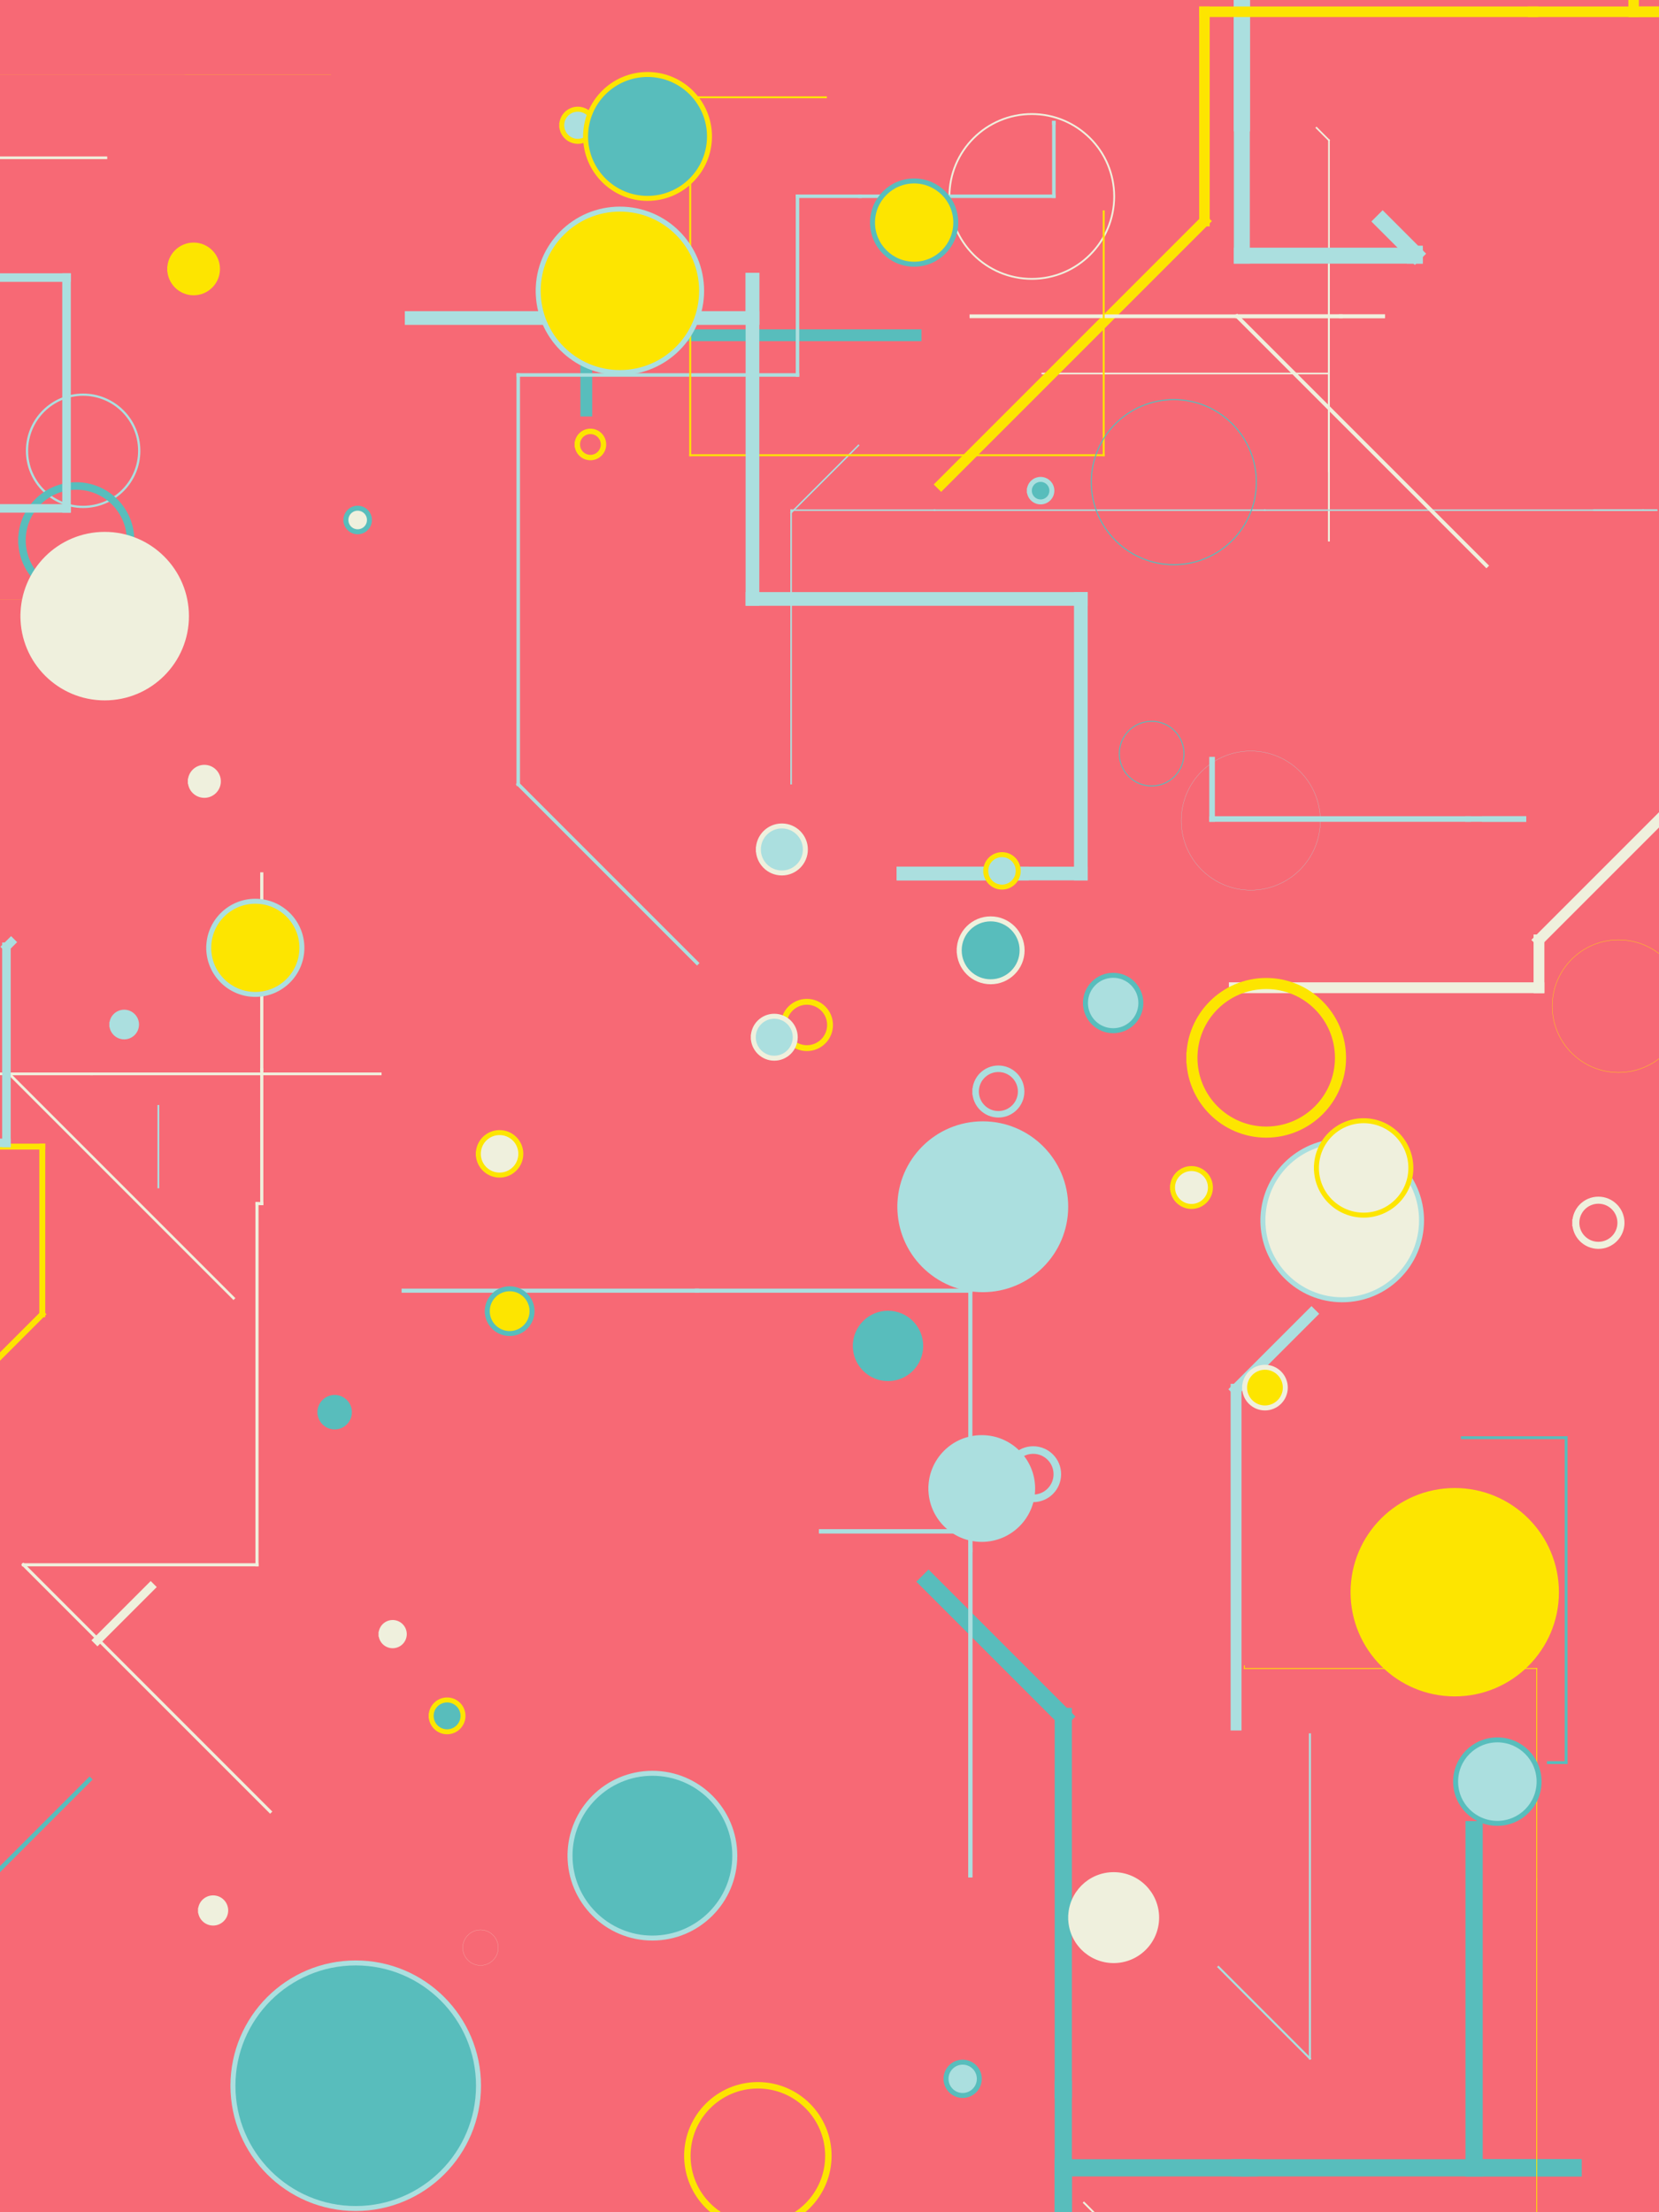 <svg version="1.1" xmlns="http://www.w3.org/2000/svg" xmlns:xlink="http://www.w3.org/1999/xlink" width="750" height="1000" viewBox="0 0 750 1000"><defs/><g><rect fill="rgb(247,105,117)" stroke="none" x="0" y="0" width="750" height="1000" transform="matrix(1 0 0 1 0 0)" fill-opacity="1"/><path fill="none" stroke="rgb(88,189,188)" paint-order="fill stroke markers" d=" M 779.952 414.836 L 782.473 414.836" stroke-opacity="1" stroke-linecap="square" stroke-miterlimit="10" stroke-width="4.781" stroke-dasharray=""/><path fill="none" stroke="rgb(88,189,188)" paint-order="fill stroke markers" d=" M 782.473 414.836 L 782.473 551.336" stroke-opacity="1" stroke-linecap="square" stroke-miterlimit="10" stroke-width="4.781" stroke-dasharray=""/><path fill="none" stroke="rgb(88,189,188)" paint-order="fill stroke markers" d=" M 782.473 551.336 L 877.664 551.336" stroke-opacity="1" stroke-linecap="square" stroke-miterlimit="10" stroke-width="4.781" stroke-dasharray=""/><path fill="none" stroke="rgb(239,240,221)" paint-order="fill stroke markers" d=" M 209.203 880.412 C 209.203 875.981 212.795 872.389 217.226 872.389 C 221.657 872.389 225.249 875.981 225.249 880.412 C 225.249 884.843 221.657 888.435 217.226 888.435 C 212.795 888.435 209.203 884.843 209.203 880.412" stroke-opacity="1" stroke-linecap="square" stroke-miterlimit="10" stroke-width="0.066" stroke-dasharray=""/><path fill="none" stroke="rgb(239,240,221)" paint-order="fill stroke markers" d=" M 595.176 57.786 L 600.792 63.402" stroke-opacity="1" stroke-linecap="square" stroke-miterlimit="10" stroke-width="0.745" stroke-dasharray=""/><path fill="none" stroke="rgb(239,240,221)" paint-order="fill stroke markers" d=" M 600.792 63.402 L 600.792 213.042" stroke-opacity="1" stroke-linecap="square" stroke-miterlimit="10" stroke-width="0.745" stroke-dasharray=""/><path fill="none" stroke="rgb(239,240,221)" paint-order="fill stroke markers" d=" M 600.792 213.042 L 600.792 119.694" stroke-opacity="1" stroke-linecap="square" stroke-miterlimit="10" stroke-width="0.745" stroke-dasharray=""/><path fill="none" stroke="rgb(239,240,221)" paint-order="fill stroke markers" d=" M 600.792 119.694 L 600.792 244.352" stroke-opacity="1" stroke-linecap="square" stroke-miterlimit="10" stroke-width="0.745" stroke-dasharray=""/><path fill="none" stroke="rgb(239,240,221)" paint-order="fill stroke markers" d=" M 600.792 244.352 L 600.792 168.849" stroke-opacity="1" stroke-linecap="square" stroke-miterlimit="10" stroke-width="0.745" stroke-dasharray=""/><path fill="none" stroke="rgb(239,240,221)" paint-order="fill stroke markers" d=" M 600.792 168.849 L 471.22 168.849" stroke-opacity="1" stroke-linecap="square" stroke-miterlimit="10" stroke-width="0.745" stroke-dasharray=""/><path fill="none" stroke="rgb(171,223,223)" paint-order="fill stroke markers" d=" M 534.012 370.938 C 534.012 353.575 548.088 339.499 565.451 339.499 C 582.814 339.499 596.89 353.575 596.89 370.938 C 596.89 388.301 582.814 402.377 565.451 402.377 C 548.088 402.377 534.012 388.301 534.012 370.938" stroke-opacity="1" stroke-linecap="square" stroke-miterlimit="10" stroke-width="0.098" stroke-dasharray=""/><path fill="none" stroke="rgb(171,223,223)" paint-order="fill stroke markers" d=" M 71.599 536.735 L 71.599 499.904" stroke-opacity="1" stroke-linecap="square" stroke-miterlimit="10" stroke-width="0.818" stroke-dasharray=""/><path fill="none" stroke="rgb(171,223,223)" paint-order="fill stroke markers" d=" M 12.216 203.771 C 12.216 189.762 23.572 178.407 37.58 178.407 C 51.588 178.407 62.944 189.762 62.944 203.771 C 62.944 217.779 51.588 229.135 37.58 229.135 C 23.572 229.135 12.216 217.779 12.216 203.771" stroke-opacity="1" stroke-linecap="square" stroke-miterlimit="10" stroke-width="1.016" stroke-dasharray=""/><path fill="none" stroke="rgb(239,240,221)" paint-order="fill stroke markers" d=" M 490.055 995.71 L 523.387 1029.042" stroke-opacity="1" stroke-linecap="square" stroke-miterlimit="10" stroke-width="0.844" stroke-dasharray=""/><path fill="none" stroke="rgb(239,240,221)" paint-order="fill stroke markers" d=" M 523.387 1029.042 L 701.733 1029.042" stroke-opacity="1" stroke-linecap="square" stroke-miterlimit="10" stroke-width="0.844" stroke-dasharray=""/><path fill="none" stroke="rgb(171,223,223)" paint-order="fill stroke markers" d=" M 388.112 201.312 L 357.628 231.796" stroke-opacity="1" stroke-linecap="square" stroke-miterlimit="10" stroke-width="0.652" stroke-dasharray=""/><path fill="none" stroke="rgb(171,223,223)" paint-order="fill stroke markers" d=" M 357.628 231.796 L 357.628 354.23" stroke-opacity="1" stroke-linecap="square" stroke-miterlimit="10" stroke-width="0.652" stroke-dasharray=""/><path fill="none" stroke="rgb(171,223,223)" paint-order="fill stroke markers" d=" M 357.628 354.23 L 357.628 230.613" stroke-opacity="1" stroke-linecap="square" stroke-miterlimit="10" stroke-width="0.652" stroke-dasharray=""/><path fill="none" stroke="rgb(171,223,223)" paint-order="fill stroke markers" d=" M 357.628 230.613 L 422.48 230.613" stroke-opacity="1" stroke-linecap="square" stroke-miterlimit="10" stroke-width="0.652" stroke-dasharray=""/><path fill="none" stroke="rgb(171,223,223)" paint-order="fill stroke markers" d=" M 422.48 230.613 L 571.775 230.613" stroke-opacity="1" stroke-linecap="square" stroke-miterlimit="10" stroke-width="0.652" stroke-dasharray=""/><path fill="none" stroke="rgb(171,223,223)" paint-order="fill stroke markers" d=" M 571.775 230.613 L 742.807 230.613" stroke-opacity="1" stroke-linecap="square" stroke-miterlimit="10" stroke-width="0.652" stroke-dasharray=""/><path fill="none" stroke="rgb(171,223,223)" paint-order="fill stroke markers" d=" M 742.807 230.613 L 748.935 230.613" stroke-opacity="1" stroke-linecap="square" stroke-miterlimit="10" stroke-width="0.652" stroke-dasharray=""/><path fill="none" stroke="rgb(171,223,223)" paint-order="fill stroke markers" d=" M 748.935 230.613 L 720.56 230.613" stroke-opacity="1" stroke-linecap="square" stroke-miterlimit="10" stroke-width="0.652" stroke-dasharray=""/><path fill="none" stroke="rgb(239,240,221)" paint-order="fill stroke markers" d=" M 752.86 367.749 L 695.735 424.875" stroke-opacity="1" stroke-linecap="square" stroke-miterlimit="10" stroke-width="4.892" stroke-dasharray=""/><path fill="none" stroke="rgb(239,240,221)" paint-order="fill stroke markers" d=" M 695.735 424.875 L 695.735 446.491" stroke-opacity="1" stroke-linecap="square" stroke-miterlimit="10" stroke-width="4.892" stroke-dasharray=""/><path fill="none" stroke="rgb(239,240,221)" paint-order="fill stroke markers" d=" M 695.735 446.491 L 558.003 446.491" stroke-opacity="1" stroke-linecap="square" stroke-miterlimit="10" stroke-width="4.892" stroke-dasharray=""/><path fill="none" stroke="rgb(171,223,223)" paint-order="fill stroke markers" d=" M 441.055 493.408 C 441.055 487.725 445.662 483.118 451.345 483.118 C 457.028 483.118 461.635 487.725 461.635 493.408 C 461.635 499.091 457.028 503.698 451.345 503.698 C 445.662 503.698 441.055 499.091 441.055 493.408" stroke-opacity="1" stroke-linecap="square" stroke-miterlimit="10" stroke-width="2.941" stroke-dasharray=""/><path fill="none" stroke="rgb(171,223,223)" paint-order="fill stroke markers" d=" M 625.072 100.126 L 639.622 114.676" stroke-opacity="1" stroke-linecap="square" stroke-miterlimit="10" stroke-width="7.216" stroke-dasharray=""/><path fill="none" stroke="rgb(171,223,223)" paint-order="fill stroke markers" d=" M 639.622 114.676 L 639.622 115.567" stroke-opacity="1" stroke-linecap="square" stroke-miterlimit="10" stroke-width="7.216" stroke-dasharray=""/><path fill="none" stroke="rgb(171,223,223)" paint-order="fill stroke markers" d=" M 639.622 115.567 L 561.42 115.567" stroke-opacity="1" stroke-linecap="square" stroke-miterlimit="10" stroke-width="7.216" stroke-dasharray=""/><path fill="none" stroke="rgb(171,223,223)" paint-order="fill stroke markers" d=" M 561.42 115.567 L 561.42 -69.598" stroke-opacity="1" stroke-linecap="square" stroke-miterlimit="10" stroke-width="7.216" stroke-dasharray=""/><path fill="none" stroke="rgb(171,223,223)" paint-order="fill stroke markers" d=" M 561.42 -69.598 L 561.42 55.713" stroke-opacity="1" stroke-linecap="square" stroke-miterlimit="10" stroke-width="7.216" stroke-dasharray=""/><path fill="none" stroke="rgb(171,223,223)" paint-order="fill stroke markers" d=" M 561.42 55.713 L 561.42 -85.316" stroke-opacity="1" stroke-linecap="square" stroke-miterlimit="10" stroke-width="7.216" stroke-dasharray=""/><path fill="none" stroke="rgb(88,189,188)" paint-order="fill stroke markers" d=" M 40.517 804.398 L -66.494 911.409" stroke-opacity="1" stroke-linecap="square" stroke-miterlimit="10" stroke-width="1.948" stroke-dasharray=""/><path fill="none" stroke="rgb(88,189,188)" paint-order="fill stroke markers" d=" M -66.494 911.409 L -66.494 884.929" stroke-opacity="1" stroke-linecap="square" stroke-miterlimit="10" stroke-width="1.948" stroke-dasharray=""/><path fill="none" stroke="rgb(88,189,188)" paint-order="fill stroke markers" d=" M -66.494 884.929 L -66.494 944.232" stroke-opacity="1" stroke-linecap="square" stroke-miterlimit="10" stroke-width="1.948" stroke-dasharray=""/><path fill="none" stroke="rgb(88,189,188)" paint-order="fill stroke markers" d=" M -66.494 944.232 L -66.494 1035.217" stroke-opacity="1" stroke-linecap="square" stroke-miterlimit="10" stroke-width="1.948" stroke-dasharray=""/><path fill="none" stroke="rgb(88,189,188)" paint-order="fill stroke markers" d=" M -66.494 1035.217 L -126.02 1035.217" stroke-opacity="1" stroke-linecap="square" stroke-miterlimit="10" stroke-width="1.948" stroke-dasharray=""/><path fill="none" stroke="rgb(171,223,223)" paint-order="fill stroke markers" d=" M 671.289 370.22 L 688.713 370.22" stroke-opacity="1" stroke-linecap="square" stroke-miterlimit="10" stroke-width="2.53" stroke-dasharray=""/><path fill="none" stroke="rgb(171,223,223)" paint-order="fill stroke markers" d=" M 688.713 370.22 L 663.722 370.22" stroke-opacity="1" stroke-linecap="square" stroke-miterlimit="10" stroke-width="2.53" stroke-dasharray=""/><path fill="none" stroke="rgb(171,223,223)" paint-order="fill stroke markers" d=" M 663.722 370.22 L 547.957 370.22" stroke-opacity="1" stroke-linecap="square" stroke-miterlimit="10" stroke-width="2.53" stroke-dasharray=""/><path fill="none" stroke="rgb(171,223,223)" paint-order="fill stroke markers" d=" M 547.957 370.22 L 547.957 343.391" stroke-opacity="1" stroke-linecap="square" stroke-miterlimit="10" stroke-width="2.53" stroke-dasharray=""/><path fill="none" stroke="rgb(88,189,188)" paint-order="fill stroke markers" d=" M 506.013 340.668 C 506.013 332.595 512.556 326.051 520.629 326.051 C 528.701 326.051 535.245 332.595 535.245 340.668 C 535.245 348.74 528.701 355.284 520.629 355.284 C 512.556 355.284 506.013 348.74 506.013 340.668" stroke-opacity="1" stroke-linecap="square" stroke-miterlimit="10" stroke-width="0.422" stroke-dasharray=""/><path fill="none" stroke="rgb(171,223,223)" paint-order="fill stroke markers" d=" M 550.853 889.162 L 592.19 930.5" stroke-opacity="1" stroke-linecap="square" stroke-miterlimit="10" stroke-width="0.925" stroke-dasharray=""/><path fill="none" stroke="rgb(171,223,223)" paint-order="fill stroke markers" d=" M 592.19 930.5 L 592.19 783.989" stroke-opacity="1" stroke-linecap="square" stroke-miterlimit="10" stroke-width="0.925" stroke-dasharray=""/><path fill="none" stroke="rgb(88,189,188)" paint-order="fill stroke markers" d=" M 419.772 714.984 L 480.699 775.911" stroke-opacity="1" stroke-linecap="square" stroke-miterlimit="10" stroke-width="7.781" stroke-dasharray=""/><path fill="none" stroke="rgb(88,189,188)" paint-order="fill stroke markers" d=" M 480.699 775.911 L 480.699 944.459" stroke-opacity="1" stroke-linecap="square" stroke-miterlimit="10" stroke-width="7.781" stroke-dasharray=""/><path fill="none" stroke="rgb(88,189,188)" paint-order="fill stroke markers" d=" M 480.699 944.459 L 480.699 1081.466" stroke-opacity="1" stroke-linecap="square" stroke-miterlimit="10" stroke-width="7.781" stroke-dasharray=""/><path fill="none" stroke="rgb(88,189,188)" paint-order="fill stroke markers" d=" M 480.699 1081.466 L 480.699 979.929" stroke-opacity="1" stroke-linecap="square" stroke-miterlimit="10" stroke-width="7.781" stroke-dasharray=""/><path fill="none" stroke="rgb(88,189,188)" paint-order="fill stroke markers" d=" M 480.699 979.929 L 560.655 979.929" stroke-opacity="1" stroke-linecap="square" stroke-miterlimit="10" stroke-width="7.781" stroke-dasharray=""/><path fill="none" stroke="rgb(88,189,188)" paint-order="fill stroke markers" d=" M 560.655 979.929 L 564.79 979.929" stroke-opacity="1" stroke-linecap="square" stroke-miterlimit="10" stroke-width="7.781" stroke-dasharray=""/><path fill="none" stroke="rgb(88,189,188)" paint-order="fill stroke markers" d=" M 564.79 979.929 L 711.117 979.929" stroke-opacity="1" stroke-linecap="square" stroke-miterlimit="10" stroke-width="7.781" stroke-dasharray=""/><path fill="none" stroke="rgb(88,189,188)" paint-order="fill stroke markers" d=" M 711.117 979.929 L 666.416 979.929" stroke-opacity="1" stroke-linecap="square" stroke-miterlimit="10" stroke-width="7.781" stroke-dasharray=""/><path fill="none" stroke="rgb(88,189,188)" paint-order="fill stroke markers" d=" M 666.416 979.929 L 666.416 827.082" stroke-opacity="1" stroke-linecap="square" stroke-miterlimit="10" stroke-width="7.781" stroke-dasharray=""/><path fill="none" stroke="rgb(171,223,223)" paint-order="fill stroke markers" d=" M 592.897 593.887 L 558.795 627.989" stroke-opacity="1" stroke-linecap="square" stroke-miterlimit="10" stroke-width="4.919" stroke-dasharray=""/><path fill="none" stroke="rgb(171,223,223)" paint-order="fill stroke markers" d=" M 558.795 627.989 L 558.795 779.78" stroke-opacity="1" stroke-linecap="square" stroke-miterlimit="10" stroke-width="4.919" stroke-dasharray=""/><path fill="none" stroke="rgb(253,229,0)" paint-order="fill stroke markers" d=" M 425.474 218.99 L 544.505 99.959" stroke-opacity="1" stroke-linecap="square" stroke-miterlimit="10" stroke-width="4.747" stroke-dasharray=""/><path fill="none" stroke="rgb(253,229,0)" paint-order="fill stroke markers" d=" M 544.505 99.959 L 544.505 5.315" stroke-opacity="1" stroke-linecap="square" stroke-miterlimit="10" stroke-width="4.747" stroke-dasharray=""/><path fill="none" stroke="rgb(253,229,0)" paint-order="fill stroke markers" d=" M 544.505 5.315 L 693.036 5.315" stroke-opacity="1" stroke-linecap="square" stroke-miterlimit="10" stroke-width="4.747" stroke-dasharray=""/><path fill="none" stroke="rgb(253,229,0)" paint-order="fill stroke markers" d=" M 693.036 5.315 L 782.207 5.315" stroke-opacity="1" stroke-linecap="square" stroke-miterlimit="10" stroke-width="4.747" stroke-dasharray=""/><path fill="none" stroke="rgb(253,229,0)" paint-order="fill stroke markers" d=" M 782.207 5.315 L 738.53 5.315" stroke-opacity="1" stroke-linecap="square" stroke-miterlimit="10" stroke-width="4.747" stroke-dasharray=""/><path fill="none" stroke="rgb(253,229,0)" paint-order="fill stroke markers" d=" M 738.53 5.315 L 738.53 -40.015" stroke-opacity="1" stroke-linecap="square" stroke-miterlimit="10" stroke-width="4.747" stroke-dasharray=""/><path fill="none" stroke="rgb(253,229,0)" paint-order="fill stroke markers" d=" M 738.53 -40.015 L 738.53 -176.54" stroke-opacity="1" stroke-linecap="square" stroke-miterlimit="10" stroke-width="4.747" stroke-dasharray=""/><path fill="none" stroke="rgb(253,229,0)" paint-order="fill stroke markers" d=" M 738.53 -176.54 L 691.249 -176.54" stroke-opacity="1" stroke-linecap="square" stroke-miterlimit="10" stroke-width="4.747" stroke-dasharray=""/><path fill="none" stroke="rgb(253,229,0)" paint-order="fill stroke markers" d=" M 691.249 -176.54 L 619.337 -176.54" stroke-opacity="1" stroke-linecap="square" stroke-miterlimit="10" stroke-width="4.747" stroke-dasharray=""/><path fill="none" stroke="rgb(88,189,188)" paint-order="fill stroke markers" d=" M 413.909 151.55 L 265.057 151.55" stroke-opacity="1" stroke-linecap="square" stroke-miterlimit="10" stroke-width="5.329" stroke-dasharray=""/><path fill="none" stroke="rgb(88,189,188)" paint-order="fill stroke markers" d=" M 265.057 151.55 L 265.057 185.588" stroke-opacity="1" stroke-linecap="square" stroke-miterlimit="10" stroke-width="5.329" stroke-dasharray=""/><path fill="none" stroke="rgb(171,223,223)" paint-order="fill stroke markers" d=" M 456.154 666.388 C 456.154 660.356 461.044 655.466 467.077 655.466 C 473.109 655.466 477.999 660.356 477.999 666.388 C 477.999 672.421 473.109 677.311 467.077 677.311 C 461.044 677.311 456.154 672.421 456.154 666.388" stroke-opacity="1" stroke-linecap="square" stroke-miterlimit="10" stroke-width="3.422" stroke-dasharray=""/><path fill="none" stroke="rgb(239,240,221)" paint-order="fill stroke markers" d=" M 429.204 88.809 C 429.204 68.236 445.882 51.558 466.456 51.558 C 487.029 51.558 503.707 68.236 503.707 88.809 C 503.707 109.383 487.029 126.061 466.456 126.061 C 445.882 126.061 429.204 109.383 429.204 88.809" stroke-opacity="1" stroke-linecap="square" stroke-miterlimit="10" stroke-width="0.817" stroke-dasharray=""/><path fill="none" stroke="rgb(88,189,188)" paint-order="fill stroke markers" d=" M 773.588 804.727 L 753.909 785.048" stroke-opacity="1" stroke-linecap="square" stroke-miterlimit="10" stroke-width="2.819" stroke-dasharray=""/><path fill="none" stroke="rgb(88,189,188)" paint-order="fill stroke markers" d=" M 753.909 785.048 L 753.909 886.315" stroke-opacity="1" stroke-linecap="square" stroke-miterlimit="10" stroke-width="2.819" stroke-dasharray=""/><path fill="none" stroke="rgb(88,189,188)" paint-order="fill stroke markers" d=" M 753.909 886.315 L 753.909 904.73" stroke-opacity="1" stroke-linecap="square" stroke-miterlimit="10" stroke-width="2.819" stroke-dasharray=""/><path fill="none" stroke="rgb(253,229,0)" paint-order="fill stroke markers" d=" M 538.84 478.165 C 538.84 459.617 553.876 444.58 572.425 444.58 C 590.973 444.58 606.01 459.617 606.01 478.165 C 606.01 496.714 590.973 511.75 572.425 511.75 C 553.876 511.75 538.84 496.714 538.84 478.165" stroke-opacity="1" stroke-linecap="square" stroke-miterlimit="10" stroke-width="5.015" stroke-dasharray=""/><path fill="none" stroke="rgb(253,229,0)" paint-order="fill stroke markers" d=" M -55.524 668.73 L 19.119 594.087" stroke-opacity="1" stroke-linecap="square" stroke-miterlimit="10" stroke-width="2.674" stroke-dasharray=""/><path fill="none" stroke="rgb(253,229,0)" paint-order="fill stroke markers" d=" M 19.119 594.087 L 19.119 518.31" stroke-opacity="1" stroke-linecap="square" stroke-miterlimit="10" stroke-width="2.674" stroke-dasharray=""/><path fill="none" stroke="rgb(253,229,0)" paint-order="fill stroke markers" d=" M 19.119 518.31 L -166.822 518.31" stroke-opacity="1" stroke-linecap="square" stroke-miterlimit="10" stroke-width="2.674" stroke-dasharray=""/><path fill="none" stroke="rgb(253,229,0)" paint-order="fill stroke markers" d=" M -166.822 518.31 L -132.394 518.31" stroke-opacity="1" stroke-linecap="square" stroke-miterlimit="10" stroke-width="2.674" stroke-dasharray=""/><path fill="none" stroke="rgb(253,229,0)" paint-order="fill stroke markers" d=" M 260.995 200.915 C 260.995 197.648 263.644 195 266.911 195 C 270.178 195 272.827 197.648 272.827 200.915 C 272.827 204.183 270.178 206.831 266.911 206.831 C 263.644 206.831 260.995 204.183 260.995 200.915" stroke-opacity="1" stroke-linecap="square" stroke-miterlimit="10" stroke-width="2.457" stroke-dasharray=""/><path fill="none" stroke="rgb(171,223,223)" paint-order="fill stroke markers" d=" M 819.525 662.911 L 768.962 612.348" stroke-opacity="1" stroke-linecap="square" stroke-miterlimit="10" stroke-width="2.579" stroke-dasharray=""/><path fill="none" stroke="rgb(171,223,223)" paint-order="fill stroke markers" d=" M 768.962 612.348 L 768.962 522.978" stroke-opacity="1" stroke-linecap="square" stroke-miterlimit="10" stroke-width="2.579" stroke-dasharray=""/><path fill="none" stroke="rgb(171,223,223)" paint-order="fill stroke markers" d=" M 768.962 522.978 L 768.962 475.069" stroke-opacity="1" stroke-linecap="square" stroke-miterlimit="10" stroke-width="2.579" stroke-dasharray=""/><path fill="none" stroke="rgb(171,223,223)" paint-order="fill stroke markers" d=" M 768.962 475.069 L 768.962 546.194" stroke-opacity="1" stroke-linecap="square" stroke-miterlimit="10" stroke-width="2.579" stroke-dasharray=""/><path fill="none" stroke="rgb(171,223,223)" paint-order="fill stroke markers" d=" M 768.962 546.194 L 768.962 528.478" stroke-opacity="1" stroke-linecap="square" stroke-miterlimit="10" stroke-width="2.579" stroke-dasharray=""/><path fill="none" stroke="rgb(171,223,223)" paint-order="fill stroke markers" d=" M 315.114 435.339 L 234.285 354.51" stroke-opacity="1" stroke-linecap="square" stroke-miterlimit="10" stroke-width="1.581" stroke-dasharray=""/><path fill="none" stroke="rgb(171,223,223)" paint-order="fill stroke markers" d=" M 234.285 354.51 L 234.285 169.503" stroke-opacity="1" stroke-linecap="square" stroke-miterlimit="10" stroke-width="1.581" stroke-dasharray=""/><path fill="none" stroke="rgb(171,223,223)" paint-order="fill stroke markers" d=" M 234.285 169.503 L 360.533 169.503" stroke-opacity="1" stroke-linecap="square" stroke-miterlimit="10" stroke-width="1.581" stroke-dasharray=""/><path fill="none" stroke="rgb(171,223,223)" paint-order="fill stroke markers" d=" M 360.533 169.503 L 360.533 88.715" stroke-opacity="1" stroke-linecap="square" stroke-miterlimit="10" stroke-width="1.581" stroke-dasharray=""/><path fill="none" stroke="rgb(171,223,223)" paint-order="fill stroke markers" d=" M 360.533 88.715 L 388.793 88.715" stroke-opacity="1" stroke-linecap="square" stroke-miterlimit="10" stroke-width="1.581" stroke-dasharray=""/><path fill="none" stroke="rgb(171,223,223)" paint-order="fill stroke markers" d=" M 388.793 88.715 L 476.43 88.715" stroke-opacity="1" stroke-linecap="square" stroke-miterlimit="10" stroke-width="1.581" stroke-dasharray=""/><path fill="none" stroke="rgb(171,223,223)" paint-order="fill stroke markers" d=" M 476.43 88.715 L 476.43 55.378" stroke-opacity="1" stroke-linecap="square" stroke-miterlimit="10" stroke-width="1.581" stroke-dasharray=""/><path fill="none" stroke="rgb(171,223,223)" paint-order="fill stroke markers" d=" M 476.43 55.378 L 476.43 55.613" stroke-opacity="1" stroke-linecap="square" stroke-miterlimit="10" stroke-width="1.581" stroke-dasharray=""/><path fill="none" stroke="rgb(88,189,188)" paint-order="fill stroke markers" d=" M 700.005 796.751 L 708.002 796.751" stroke-opacity="1" stroke-linecap="square" stroke-miterlimit="10" stroke-width="1.304" stroke-dasharray=""/><path fill="none" stroke="rgb(88,189,188)" paint-order="fill stroke markers" d=" M 708.002 796.751 L 708.002 649.887" stroke-opacity="1" stroke-linecap="square" stroke-miterlimit="10" stroke-width="1.304" stroke-dasharray=""/><path fill="none" stroke="rgb(88,189,188)" paint-order="fill stroke markers" d=" M 708.002 649.887 L 661.081 649.887" stroke-opacity="1" stroke-linecap="square" stroke-miterlimit="10" stroke-width="1.304" stroke-dasharray=""/><path fill="none" stroke="rgb(253,229,0)" paint-order="fill stroke markers" d=" M 701.745 454.816 C 701.745 438.264 715.162 424.846 731.714 424.846 C 748.266 424.846 761.684 438.264 761.684 454.816 C 761.684 471.368 748.266 484.786 731.714 484.786 C 715.162 484.786 701.745 471.368 701.745 454.816" stroke-opacity="1" stroke-linecap="square" stroke-miterlimit="10" stroke-width="0.143" stroke-dasharray=""/><path fill="none" stroke="rgb(253,229,0)" paint-order="fill stroke markers" d=" M 310.741 974.492 C 310.741 956.89 325.011 942.62 342.614 942.62 C 360.216 942.62 374.486 956.89 374.486 974.492 C 374.486 992.095 360.216 1006.365 342.614 1006.365 C 325.011 1006.365 310.741 992.095 310.741 974.492" stroke-opacity="1" stroke-linecap="square" stroke-miterlimit="10" stroke-width="2.903" stroke-dasharray=""/><path fill="none" stroke="rgb(239,240,221)" paint-order="fill stroke markers" d=" M 671.99 255.699 L 559.255 142.965" stroke-opacity="1" stroke-linecap="square" stroke-miterlimit="10" stroke-width="1.694" stroke-dasharray=""/><path fill="none" stroke="rgb(239,240,221)" paint-order="fill stroke markers" d=" M 559.255 142.965 L 625.287 142.965" stroke-opacity="1" stroke-linecap="square" stroke-miterlimit="10" stroke-width="1.694" stroke-dasharray=""/><path fill="none" stroke="rgb(239,240,221)" paint-order="fill stroke markers" d=" M 625.287 142.965 L 606.174 142.965" stroke-opacity="1" stroke-linecap="square" stroke-miterlimit="10" stroke-width="1.694" stroke-dasharray=""/><path fill="none" stroke="rgb(239,240,221)" paint-order="fill stroke markers" d=" M 606.174 142.965 L 439.176 142.965" stroke-opacity="1" stroke-linecap="square" stroke-miterlimit="10" stroke-width="1.694" stroke-dasharray=""/><path fill="none" stroke="rgb(253,229,0)" paint-order="fill stroke markers" d=" M 354.305 463.321 C 354.305 457.537 358.994 452.848 364.778 452.848 C 370.562 452.848 375.251 457.537 375.251 463.321 C 375.251 469.105 370.562 473.794 364.778 473.794 C 358.994 473.794 354.305 469.105 354.305 463.321" stroke-opacity="1" stroke-linecap="square" stroke-miterlimit="10" stroke-width="2.651" stroke-dasharray=""/><path fill="none" stroke="rgb(253,229,0)" paint-order="fill stroke markers" d=" M 34.482 271.173 L -43.632 271.173" stroke-opacity="1" stroke-linecap="square" stroke-miterlimit="10" stroke-width="0.042" stroke-dasharray=""/><path fill="none" stroke="rgb(253,229,0)" paint-order="fill stroke markers" d=" M -43.632 271.173 L -43.632 316.137" stroke-opacity="1" stroke-linecap="square" stroke-miterlimit="10" stroke-width="0.042" stroke-dasharray=""/><path fill="none" stroke="rgb(253,229,0)" paint-order="fill stroke markers" d=" M -43.632 316.137 L -123.883 316.137" stroke-opacity="1" stroke-linecap="square" stroke-miterlimit="10" stroke-width="0.042" stroke-dasharray=""/><path fill="none" stroke="rgb(253,229,0)" paint-order="fill stroke markers" d=" M -123.883 316.137 L -123.883 144.735" stroke-opacity="1" stroke-linecap="square" stroke-miterlimit="10" stroke-width="0.042" stroke-dasharray=""/><path fill="none" stroke="rgb(253,229,0)" paint-order="fill stroke markers" d=" M -123.883 144.735 L -123.883 33.696" stroke-opacity="1" stroke-linecap="square" stroke-miterlimit="10" stroke-width="0.042" stroke-dasharray=""/><path fill="none" stroke="rgb(253,229,0)" paint-order="fill stroke markers" d=" M -123.883 33.696 L -19.671 33.696" stroke-opacity="1" stroke-linecap="square" stroke-miterlimit="10" stroke-width="0.042" stroke-dasharray=""/><path fill="none" stroke="rgb(253,229,0)" paint-order="fill stroke markers" d=" M -19.671 33.696 L 149.641 33.696" stroke-opacity="1" stroke-linecap="square" stroke-miterlimit="10" stroke-width="0.042" stroke-dasharray=""/><path fill="none" stroke="rgb(253,229,0)" paint-order="fill stroke markers" d=" M 149.641 33.696 L 83.612 33.696" stroke-opacity="1" stroke-linecap="square" stroke-miterlimit="10" stroke-width="0.042" stroke-dasharray=""/><path fill="none" stroke="rgb(171,223,223)" paint-order="fill stroke markers" d=" M 182.484 583.431 L 315.08 583.431" stroke-opacity="1" stroke-linecap="square" stroke-miterlimit="10" stroke-width="1.859" stroke-dasharray=""/><path fill="none" stroke="rgb(171,223,223)" paint-order="fill stroke markers" d=" M 315.08 583.431 L 438.668 583.431" stroke-opacity="1" stroke-linecap="square" stroke-miterlimit="10" stroke-width="1.859" stroke-dasharray=""/><path fill="none" stroke="rgb(171,223,223)" paint-order="fill stroke markers" d=" M 438.668 583.431 L 438.668 700.616" stroke-opacity="1" stroke-linecap="square" stroke-miterlimit="10" stroke-width="1.859" stroke-dasharray=""/><path fill="none" stroke="rgb(171,223,223)" paint-order="fill stroke markers" d=" M 438.668 700.616 L 438.668 847.741" stroke-opacity="1" stroke-linecap="square" stroke-miterlimit="10" stroke-width="1.859" stroke-dasharray=""/><path fill="none" stroke="rgb(171,223,223)" paint-order="fill stroke markers" d=" M 438.668 847.741 L 438.668 692.219" stroke-opacity="1" stroke-linecap="square" stroke-miterlimit="10" stroke-width="1.859" stroke-dasharray=""/><path fill="none" stroke="rgb(171,223,223)" paint-order="fill stroke markers" d=" M 438.668 692.219 L 371.149 692.219" stroke-opacity="1" stroke-linecap="square" stroke-miterlimit="10" stroke-width="1.859" stroke-dasharray=""/><path fill="none" stroke="rgb(171,223,223)" paint-order="fill stroke markers" d=" M 371.149 692.219 L 430.619 692.219" stroke-opacity="1" stroke-linecap="square" stroke-miterlimit="10" stroke-width="1.859" stroke-dasharray=""/><path fill="none" stroke="rgb(239,240,221)" paint-order="fill stroke markers" d=" M 122.124 818.883 L 10.586 707.345" stroke-opacity="1" stroke-linecap="square" stroke-miterlimit="10" stroke-width="1.409" stroke-dasharray=""/><path fill="none" stroke="rgb(239,240,221)" paint-order="fill stroke markers" d=" M 10.586 707.345 L 116.176 707.345" stroke-opacity="1" stroke-linecap="square" stroke-miterlimit="10" stroke-width="1.409" stroke-dasharray=""/><path fill="none" stroke="rgb(239,240,221)" paint-order="fill stroke markers" d=" M 116.176 707.345 L 116.176 544.069" stroke-opacity="1" stroke-linecap="square" stroke-miterlimit="10" stroke-width="1.409" stroke-dasharray=""/><path fill="none" stroke="rgb(239,240,221)" paint-order="fill stroke markers" d=" M 116.176 544.069 L 118.342 544.069" stroke-opacity="1" stroke-linecap="square" stroke-miterlimit="10" stroke-width="1.409" stroke-dasharray=""/><path fill="none" stroke="rgb(239,240,221)" paint-order="fill stroke markers" d=" M 118.342 544.069 L 118.342 483.579" stroke-opacity="1" stroke-linecap="square" stroke-miterlimit="10" stroke-width="1.409" stroke-dasharray=""/><path fill="none" stroke="rgb(239,240,221)" paint-order="fill stroke markers" d=" M 118.342 483.579 L 118.342 395.025" stroke-opacity="1" stroke-linecap="square" stroke-miterlimit="10" stroke-width="1.409" stroke-dasharray=""/><path fill="none" stroke="rgb(253,229,0)" paint-order="fill stroke markers" d=" M 373.385 43.979 L 315.842 43.979" stroke-opacity="1" stroke-linecap="square" stroke-miterlimit="10" stroke-width="0.873" stroke-dasharray=""/><path fill="none" stroke="rgb(253,229,0)" paint-order="fill stroke markers" d=" M 315.842 43.979 L 312.026 43.979" stroke-opacity="1" stroke-linecap="square" stroke-miterlimit="10" stroke-width="0.873" stroke-dasharray=""/><path fill="none" stroke="rgb(253,229,0)" paint-order="fill stroke markers" d=" M 312.026 43.979 L 312.026 205.773" stroke-opacity="1" stroke-linecap="square" stroke-miterlimit="10" stroke-width="0.873" stroke-dasharray=""/><path fill="none" stroke="rgb(253,229,0)" paint-order="fill stroke markers" d=" M 312.026 205.773 L 498.953 205.773" stroke-opacity="1" stroke-linecap="square" stroke-miterlimit="10" stroke-width="0.873" stroke-dasharray=""/><path fill="none" stroke="rgb(253,229,0)" paint-order="fill stroke markers" d=" M 498.953 205.773 L 498.953 95.529" stroke-opacity="1" stroke-linecap="square" stroke-miterlimit="10" stroke-width="0.873" stroke-dasharray=""/><path fill="none" stroke="rgb(171,223,223)" paint-order="fill stroke markers" d=" M 186.105 143.758 L 340.177 143.758" stroke-opacity="1" stroke-linecap="square" stroke-miterlimit="10" stroke-width="6.195" stroke-dasharray=""/><path fill="none" stroke="rgb(171,223,223)" paint-order="fill stroke markers" d=" M 340.177 143.758 L 340.177 126.43" stroke-opacity="1" stroke-linecap="square" stroke-miterlimit="10" stroke-width="6.195" stroke-dasharray=""/><path fill="none" stroke="rgb(171,223,223)" paint-order="fill stroke markers" d=" M 340.177 126.43 L 340.177 270.739" stroke-opacity="1" stroke-linecap="square" stroke-miterlimit="10" stroke-width="6.195" stroke-dasharray=""/><path fill="none" stroke="rgb(171,223,223)" paint-order="fill stroke markers" d=" M 340.177 270.739 L 488.63 270.739" stroke-opacity="1" stroke-linecap="square" stroke-miterlimit="10" stroke-width="6.195" stroke-dasharray=""/><path fill="none" stroke="rgb(171,223,223)" paint-order="fill stroke markers" d=" M 488.63 270.739 L 488.63 394.862" stroke-opacity="1" stroke-linecap="square" stroke-miterlimit="10" stroke-width="6.195" stroke-dasharray=""/><path fill="none" stroke="rgb(171,223,223)" paint-order="fill stroke markers" d=" M 488.63 394.862 L 408.455 394.862" stroke-opacity="1" stroke-linecap="square" stroke-miterlimit="10" stroke-width="6.195" stroke-dasharray=""/><path fill="none" stroke="rgb(171,223,223)" paint-order="fill stroke markers" d=" M 408.455 394.862 L 462.016 394.862" stroke-opacity="1" stroke-linecap="square" stroke-miterlimit="10" stroke-width="6.195" stroke-dasharray=""/><path fill="none" stroke="rgb(239,240,221)" paint-order="fill stroke markers" d=" M 68.131 717.41 L 44.059 741.482" stroke-opacity="1" stroke-linecap="square" stroke-miterlimit="10" stroke-width="3.864" stroke-dasharray=""/><path fill="none" stroke="rgb(88,189,188)" paint-order="fill stroke markers" d=" M 9.926 244.229 C 9.926 230.671 20.917 219.679 34.475 219.679 C 48.033 219.679 59.025 230.671 59.025 244.229 C 59.025 257.787 48.033 268.778 34.475 268.778 C 20.917 268.778 9.926 257.787 9.926 244.229" stroke-opacity="1" stroke-linecap="square" stroke-miterlimit="10" stroke-width="3.402" stroke-dasharray=""/><path fill="none" stroke="rgb(88,189,188)" paint-order="fill stroke markers" d=" M 493.342 217.945 C 493.342 197.338 510.048 180.632 530.655 180.632 C 551.262 180.632 567.968 197.338 567.968 217.945 C 567.968 238.552 551.262 255.258 530.655 255.258 C 510.048 255.258 493.342 238.552 493.342 217.945" stroke-opacity="1" stroke-linecap="square" stroke-miterlimit="10" stroke-width="0.47" stroke-dasharray=""/><path fill="none" stroke="rgb(239,240,221)" paint-order="fill stroke markers" d=" M 712.393 552.733 C 712.393 547.098 716.961 542.529 722.596 542.529 C 728.232 542.529 732.8 547.098 732.8 552.733 C 732.8 558.369 728.232 562.937 722.596 562.937 C 716.961 562.937 712.393 558.369 712.393 552.733" stroke-opacity="1" stroke-linecap="square" stroke-miterlimit="10" stroke-width="3.189" stroke-dasharray=""/><path fill="none" stroke="rgb(253,229,0)" paint-order="fill stroke markers" d=" M 562.569 752.985 L 562.569 754.22" stroke-opacity="1" stroke-linecap="square" stroke-miterlimit="10" stroke-width="0.39" stroke-dasharray=""/><path fill="none" stroke="rgb(253,229,0)" paint-order="fill stroke markers" d=" M 562.569 754.22 L 694.709 754.22" stroke-opacity="1" stroke-linecap="square" stroke-miterlimit="10" stroke-width="0.39" stroke-dasharray=""/><path fill="none" stroke="rgb(253,229,0)" paint-order="fill stroke markers" d=" M 694.709 754.22 L 694.709 849.489" stroke-opacity="1" stroke-linecap="square" stroke-miterlimit="10" stroke-width="0.39" stroke-dasharray=""/><path fill="none" stroke="rgb(253,229,0)" paint-order="fill stroke markers" d=" M 694.709 849.489 L 694.709 1019.135" stroke-opacity="1" stroke-linecap="square" stroke-miterlimit="10" stroke-width="0.39" stroke-dasharray=""/><path fill="none" stroke="rgb(239,240,221)" paint-order="fill stroke markers" d=" M 105.553 586.805 L 4.165 485.417" stroke-opacity="1" stroke-linecap="square" stroke-miterlimit="10" stroke-width="1.216" stroke-dasharray=""/><path fill="none" stroke="rgb(239,240,221)" paint-order="fill stroke markers" d=" M 4.165 485.417 L 171.84 485.417" stroke-opacity="1" stroke-linecap="square" stroke-miterlimit="10" stroke-width="1.216" stroke-dasharray=""/><path fill="none" stroke="rgb(239,240,221)" paint-order="fill stroke markers" d=" M 171.84 485.417 L 41.38 485.417" stroke-opacity="1" stroke-linecap="square" stroke-miterlimit="10" stroke-width="1.216" stroke-dasharray=""/><path fill="none" stroke="rgb(239,240,221)" paint-order="fill stroke markers" d=" M 41.38 485.417 L -67.223 485.417" stroke-opacity="1" stroke-linecap="square" stroke-miterlimit="10" stroke-width="1.216" stroke-dasharray=""/><path fill="none" stroke="rgb(239,240,221)" paint-order="fill stroke markers" d=" M -67.223 485.417 L -67.223 328.661" stroke-opacity="1" stroke-linecap="square" stroke-miterlimit="10" stroke-width="1.216" stroke-dasharray=""/><path fill="none" stroke="rgb(239,240,221)" paint-order="fill stroke markers" d=" M -67.223 328.661 L -67.223 226.988" stroke-opacity="1" stroke-linecap="square" stroke-miterlimit="10" stroke-width="1.216" stroke-dasharray=""/><path fill="none" stroke="rgb(239,240,221)" paint-order="fill stroke markers" d=" M -67.223 226.988 L -67.223 50.035" stroke-opacity="1" stroke-linecap="square" stroke-miterlimit="10" stroke-width="1.216" stroke-dasharray=""/><path fill="none" stroke="rgb(239,240,221)" paint-order="fill stroke markers" d=" M -67.223 50.035 L -67.223 71.32" stroke-opacity="1" stroke-linecap="square" stroke-miterlimit="10" stroke-width="1.216" stroke-dasharray=""/><path fill="none" stroke="rgb(239,240,221)" paint-order="fill stroke markers" d=" M -67.223 71.32 L 47.868 71.32" stroke-opacity="1" stroke-linecap="square" stroke-miterlimit="10" stroke-width="1.216" stroke-dasharray=""/><path fill="none" stroke="rgb(171,223,223)" paint-order="fill stroke markers" d=" M 5.009 425.887 L 2.914 427.981" stroke-opacity="1" stroke-linecap="square" stroke-miterlimit="10" stroke-width="3.863" stroke-dasharray=""/><path fill="none" stroke="rgb(171,223,223)" paint-order="fill stroke markers" d=" M 2.914 427.981 L 2.914 516.61" stroke-opacity="1" stroke-linecap="square" stroke-miterlimit="10" stroke-width="3.863" stroke-dasharray=""/><path fill="none" stroke="rgb(171,223,223)" paint-order="fill stroke markers" d=" M 2.914 516.61 L -64.394 516.61" stroke-opacity="1" stroke-linecap="square" stroke-miterlimit="10" stroke-width="3.863" stroke-dasharray=""/><path fill="none" stroke="rgb(171,223,223)" paint-order="fill stroke markers" d=" M -64.394 516.61 L -64.394 370.086" stroke-opacity="1" stroke-linecap="square" stroke-miterlimit="10" stroke-width="3.863" stroke-dasharray=""/><path fill="none" stroke="rgb(171,223,223)" paint-order="fill stroke markers" d=" M -64.394 370.086 L -64.394 229.807" stroke-opacity="1" stroke-linecap="square" stroke-miterlimit="10" stroke-width="3.863" stroke-dasharray=""/><path fill="none" stroke="rgb(171,223,223)" paint-order="fill stroke markers" d=" M -64.394 229.807 L -29.929 229.807" stroke-opacity="1" stroke-linecap="square" stroke-miterlimit="10" stroke-width="3.863" stroke-dasharray=""/><path fill="none" stroke="rgb(171,223,223)" paint-order="fill stroke markers" d=" M -29.929 229.807 L 30.077 229.807" stroke-opacity="1" stroke-linecap="square" stroke-miterlimit="10" stroke-width="3.863" stroke-dasharray=""/><path fill="none" stroke="rgb(171,223,223)" paint-order="fill stroke markers" d=" M 30.077 229.807 L 30.077 125.472" stroke-opacity="1" stroke-linecap="square" stroke-miterlimit="10" stroke-width="3.863" stroke-dasharray=""/><path fill="none" stroke="rgb(171,223,223)" paint-order="fill stroke markers" d=" M 30.077 125.472 L -21.871 125.472" stroke-opacity="1" stroke-linecap="square" stroke-miterlimit="10" stroke-width="3.863" stroke-dasharray=""/><path fill="rgb(253,229,0)" stroke="rgb(239,240,221)" paint-order="fill stroke markers" d=" M 562.668 627.247 C 562.668 622.168 566.785 618.051 571.864 618.051 C 576.942 618.051 581.059 622.168 581.059 627.247 C 581.059 632.326 576.942 636.443 571.864 636.443 C 566.785 636.443 562.668 632.326 562.668 627.247" fill-opacity="1" stroke-opacity="1" stroke-linecap="square" stroke-miterlimit="10" stroke-width="2.25" stroke-dasharray=""/><path fill="rgb(88,189,188)" stroke="rgb(88,189,188)" paint-order="fill stroke markers" d=" M 386.672 608.404 C 386.672 600.241 393.289 593.623 401.452 593.623 C 409.615 593.623 416.233 600.241 416.233 608.404 C 416.233 616.567 409.615 623.184 401.452 623.184 C 393.289 623.184 386.672 616.567 386.672 608.404" fill-opacity="1" stroke-opacity="1" stroke-linecap="square" stroke-miterlimit="10" stroke-width="2.25" stroke-dasharray=""/><path fill="rgb(239,240,221)" stroke="rgb(239,240,221)" paint-order="fill stroke markers" d=" M 86.047 353.194 C 86.047 349.695 88.883 346.858 92.382 346.858 C 95.882 346.858 98.718 349.695 98.718 353.194 C 98.718 356.693 95.882 359.53 92.382 359.53 C 88.883 359.53 86.047 356.693 86.047 353.194" fill-opacity="1" stroke-opacity="1" stroke-linecap="square" stroke-miterlimit="10" stroke-width="2.25" stroke-dasharray=""/><path fill="rgb(239,240,221)" stroke="rgb(253,229,0)" paint-order="fill stroke markers" d=" M 530.073 536.791 C 530.073 532.059 533.909 528.223 538.641 528.223 C 543.373 528.223 547.209 532.059 547.209 536.791 C 547.209 541.523 543.373 545.359 538.641 545.359 C 533.909 545.359 530.073 541.523 530.073 536.791" fill-opacity="1" stroke-opacity="1" stroke-linecap="square" stroke-miterlimit="10" stroke-width="2.25" stroke-dasharray=""/><path fill="rgb(239,240,221)" stroke="rgb(239,240,221)" paint-order="fill stroke markers" d=" M 90.648 863.595 C 90.648 860.449 93.198 857.899 96.344 857.899 C 99.489 857.899 102.039 860.449 102.039 863.595 C 102.039 866.74 99.489 869.29 96.344 869.29 C 93.198 869.29 90.648 866.74 90.648 863.595" fill-opacity="1" stroke-opacity="1" stroke-linecap="square" stroke-miterlimit="10" stroke-width="2.25" stroke-dasharray=""/><path fill="rgb(239,240,221)" stroke="rgb(253,229,0)" paint-order="fill stroke markers" d=" M 216.231 521.574 C 216.231 516.266 220.534 511.963 225.843 511.963 C 231.151 511.963 235.454 516.266 235.454 521.574 C 235.454 526.882 231.151 531.185 225.843 531.185 C 220.534 531.185 216.231 526.882 216.231 521.574" fill-opacity="1" stroke-opacity="1" stroke-linecap="square" stroke-miterlimit="10" stroke-width="2.25" stroke-dasharray=""/><path fill="rgb(253,229,0)" stroke="rgb(253,229,0)" paint-order="fill stroke markers" d=" M 294.481 152.025 C 294.481 148.305 297.497 145.289 301.217 145.289 C 304.937 145.289 307.953 148.305 307.953 152.025 C 307.953 155.745 304.937 158.761 301.217 158.761 C 297.497 158.761 294.481 155.745 294.481 152.025" fill-opacity="1" stroke-opacity="1" stroke-linecap="square" stroke-miterlimit="10" stroke-width="2.25" stroke-dasharray=""/><path fill="rgb(239,240,221)" stroke="rgb(171,223,223)" paint-order="fill stroke markers" d=" M 570.933 551.687 C 570.933 531.882 586.988 515.827 606.793 515.827 C 626.597 515.827 642.652 531.882 642.652 551.687 C 642.652 571.491 626.597 587.546 606.793 587.546 C 586.988 587.546 570.933 571.491 570.933 551.687" fill-opacity="1" stroke-opacity="1" stroke-linecap="square" stroke-miterlimit="10" stroke-width="2.25" stroke-dasharray=""/><path fill="rgb(239,240,221)" stroke="rgb(88,189,188)" paint-order="fill stroke markers" d=" M 156.368 235.054 C 156.368 232.112 158.752 229.728 161.694 229.728 C 164.635 229.728 167.02 232.112 167.02 235.054 C 167.02 237.996 164.635 240.38 161.694 240.38 C 158.752 240.38 156.368 237.996 156.368 235.054" fill-opacity="1" stroke-opacity="1" stroke-linecap="square" stroke-miterlimit="10" stroke-width="2.25" stroke-dasharray=""/><path fill="rgb(171,223,223)" stroke="rgb(171,223,223)" paint-order="fill stroke markers" d=" M 420.828 672.859 C 420.828 660.153 431.128 649.854 443.833 649.854 C 456.539 649.854 466.838 660.153 466.838 672.859 C 466.838 685.564 456.539 695.864 443.833 695.864 C 431.128 695.864 420.828 685.564 420.828 672.859" fill-opacity="1" stroke-opacity="1" stroke-linecap="square" stroke-miterlimit="10" stroke-width="2.25" stroke-dasharray=""/><path fill="rgb(88,189,188)" stroke="rgb(171,223,223)" paint-order="fill stroke markers" d=" M 465.347 221.794 C 465.347 218.982 467.626 216.703 470.437 216.703 C 473.248 216.703 475.527 218.982 475.527 221.794 C 475.527 224.605 473.248 226.884 470.437 226.884 C 467.626 226.884 465.347 224.605 465.347 221.794" fill-opacity="1" stroke-opacity="1" stroke-linecap="square" stroke-miterlimit="10" stroke-width="2.25" stroke-dasharray=""/><path fill="rgb(253,229,0)" stroke="rgb(88,189,188)" paint-order="fill stroke markers" d=" M 220.289 592.685 C 220.289 587.098 224.819 582.569 230.406 582.569 C 235.993 582.569 240.522 587.098 240.522 592.685 C 240.522 598.272 235.993 602.802 230.406 602.802 C 224.819 602.802 220.289 598.272 220.289 592.685" fill-opacity="1" stroke-opacity="1" stroke-linecap="square" stroke-miterlimit="10" stroke-width="2.25" stroke-dasharray=""/><path fill="rgb(171,223,223)" stroke="rgb(253,229,0)" paint-order="fill stroke markers" d=" M 445.639 393.665 C 445.639 389.612 448.925 386.326 452.978 386.326 C 457.031 386.326 460.317 389.612 460.317 393.665 C 460.317 397.718 457.031 401.004 452.978 401.004 C 448.925 401.004 445.639 397.718 445.639 393.665" fill-opacity="1" stroke-opacity="1" stroke-linecap="square" stroke-miterlimit="10" stroke-width="2.25" stroke-dasharray=""/><path fill="rgb(171,223,223)" stroke="rgb(171,223,223)" paint-order="fill stroke markers" d=" M 406.8 545.494 C 406.8 524.788 423.586 508.003 444.292 508.003 C 464.997 508.003 481.783 524.788 481.783 545.494 C 481.783 566.2 464.997 582.985 444.292 582.985 C 423.586 582.985 406.8 566.2 406.8 545.494" fill-opacity="1" stroke-opacity="1" stroke-linecap="square" stroke-miterlimit="10" stroke-width="2.25" stroke-dasharray=""/><path fill="rgb(239,240,221)" stroke="rgb(239,240,221)" paint-order="fill stroke markers" d=" M 172.258 738.682 C 172.258 735.779 174.611 733.426 177.514 733.426 C 180.416 733.426 182.769 735.779 182.769 738.682 C 182.769 741.584 180.416 743.937 177.514 743.937 C 174.611 743.937 172.258 741.584 172.258 738.682" fill-opacity="1" stroke-opacity="1" stroke-linecap="square" stroke-miterlimit="10" stroke-width="2.25" stroke-dasharray=""/><path fill="rgb(239,240,221)" stroke="rgb(253,229,0)" paint-order="fill stroke markers" d=" M 595.127 527.942 C 595.127 516.152 604.684 506.595 616.474 506.595 C 628.263 506.595 637.821 516.152 637.821 527.942 C 637.821 539.731 628.263 549.289 616.474 549.289 C 604.684 549.289 595.127 539.731 595.127 527.942" fill-opacity="1" stroke-opacity="1" stroke-linecap="square" stroke-miterlimit="10" stroke-width="2.25" stroke-dasharray=""/><path fill="rgb(171,223,223)" stroke="rgb(88,189,188)" paint-order="fill stroke markers" d=" M 427.684 939.697 C 427.684 935.541 431.052 932.172 435.208 932.172 C 439.363 932.172 442.732 935.541 442.732 939.697 C 442.732 943.852 439.363 947.221 435.208 947.221 C 431.052 947.221 427.684 943.852 427.684 939.697" fill-opacity="1" stroke-opacity="1" stroke-linecap="square" stroke-miterlimit="10" stroke-width="2.25" stroke-dasharray=""/><path fill="rgb(171,223,223)" stroke="rgb(239,240,221)" paint-order="fill stroke markers" d=" M 342.84 383.987 C 342.84 378.118 347.597 373.362 353.465 373.362 C 359.333 373.362 364.09 378.118 364.09 383.987 C 364.09 389.855 359.333 394.612 353.465 394.612 C 347.597 394.612 342.84 389.855 342.84 383.987" fill-opacity="1" stroke-opacity="1" stroke-linecap="square" stroke-miterlimit="10" stroke-width="2.25" stroke-dasharray=""/><path fill="rgb(171,223,223)" stroke="rgb(253,229,0)" paint-order="fill stroke markers" d=" M 253.947 56.621 C 253.947 52.608 257.2 49.354 261.214 49.354 C 265.227 49.354 268.481 52.608 268.481 56.621 C 268.481 60.634 265.227 63.888 261.214 63.888 C 257.2 63.888 253.947 60.634 253.947 56.621" fill-opacity="1" stroke-opacity="1" stroke-linecap="square" stroke-miterlimit="10" stroke-width="2.25" stroke-dasharray=""/><path fill="rgb(88,189,188)" stroke="rgb(171,223,223)" paint-order="fill stroke markers" d=" M 257.698 838.832 C 257.698 818.264 274.372 801.59 294.94 801.59 C 315.508 801.59 332.182 818.264 332.182 838.832 C 332.182 859.4 315.508 876.074 294.94 876.074 C 274.372 876.074 257.698 859.4 257.698 838.832" fill-opacity="1" stroke-opacity="1" stroke-linecap="square" stroke-miterlimit="10" stroke-width="2.25" stroke-dasharray=""/><path fill="rgb(171,223,223)" stroke="rgb(88,189,188)" paint-order="fill stroke markers" d=" M 658.058 805.35 C 658.058 794.929 666.505 786.482 676.926 786.482 C 687.346 786.482 695.794 794.929 695.794 805.35 C 695.794 815.77 687.346 824.217 676.926 824.217 C 666.505 824.217 658.058 815.77 658.058 805.35" fill-opacity="1" stroke-opacity="1" stroke-linecap="square" stroke-miterlimit="10" stroke-width="2.25" stroke-dasharray=""/><path fill="rgb(253,229,0)" stroke="rgb(253,229,0)" paint-order="fill stroke markers" d=" M 611.687 719.735 C 611.687 694.346 632.269 673.763 657.659 673.763 C 683.049 673.763 703.631 694.346 703.631 719.735 C 703.631 745.125 683.049 765.708 657.659 765.708 C 632.269 765.708 611.687 745.125 611.687 719.735" fill-opacity="1" stroke-opacity="1" stroke-linecap="square" stroke-miterlimit="10" stroke-width="2.25" stroke-dasharray=""/><path fill="rgb(88,189,188)" stroke="rgb(88,189,188)" paint-order="fill stroke markers" d=" M 144.631 638.356 C 144.631 634.673 147.616 631.688 151.299 631.688 C 154.981 631.688 157.967 634.673 157.967 638.356 C 157.967 642.038 154.981 645.023 151.299 645.023 C 147.616 645.023 144.631 642.038 144.631 638.356" fill-opacity="1" stroke-opacity="1" stroke-linecap="square" stroke-miterlimit="10" stroke-width="2.25" stroke-dasharray=""/><path fill="rgb(88,189,188)" stroke="rgb(239,240,221)" paint-order="fill stroke markers" d=" M 433.639 429.579 C 433.639 421.727 440.004 415.362 447.856 415.362 C 455.708 415.362 462.073 421.727 462.073 429.579 C 462.073 437.431 455.708 443.796 447.856 443.796 C 440.004 443.796 433.639 437.431 433.639 429.579" fill-opacity="1" stroke-opacity="1" stroke-linecap="square" stroke-miterlimit="10" stroke-width="2.25" stroke-dasharray=""/><path fill="rgb(171,223,223)" stroke="rgb(88,189,188)" paint-order="fill stroke markers" d=" M 259.29 149.516 C 259.29 144.206 263.595 139.902 268.904 139.902 C 274.214 139.902 278.518 144.206 278.518 149.516 C 278.518 154.826 274.214 159.13 268.904 159.13 C 263.595 159.13 259.29 154.826 259.29 149.516" fill-opacity="1" stroke-opacity="1" stroke-linecap="square" stroke-miterlimit="10" stroke-width="2.25" stroke-dasharray=""/><path fill="rgb(253,229,0)" stroke="rgb(253,229,0)" paint-order="fill stroke markers" d=" M 76.742 121.567 C 76.742 115.609 81.572 110.779 87.53 110.779 C 93.488 110.779 98.318 115.609 98.318 121.567 C 98.318 127.525 93.488 132.355 87.53 132.355 C 81.572 132.355 76.742 127.525 76.742 121.567" fill-opacity="1" stroke-opacity="1" stroke-linecap="square" stroke-miterlimit="10" stroke-width="2.25" stroke-dasharray=""/><path fill="rgb(171,223,223)" stroke="rgb(239,240,221)" paint-order="fill stroke markers" d=" M 340.545 468.859 C 340.545 463.621 344.791 459.375 350.029 459.375 C 355.267 459.375 359.513 463.621 359.513 468.859 C 359.513 474.097 355.267 478.343 350.029 478.343 C 344.791 478.343 340.545 474.097 340.545 468.859" fill-opacity="1" stroke-opacity="1" stroke-linecap="square" stroke-miterlimit="10" stroke-width="2.25" stroke-dasharray=""/><path fill="rgb(171,223,223)" stroke="rgb(171,223,223)" paint-order="fill stroke markers" d=" M 50.553 463.129 C 50.553 460.045 53.053 457.545 56.137 457.545 C 59.22 457.545 61.721 460.045 61.721 463.129 C 61.721 466.213 59.22 468.713 56.137 468.713 C 53.053 468.713 50.553 466.213 50.553 463.129" fill-opacity="1" stroke-opacity="1" stroke-linecap="square" stroke-miterlimit="10" stroke-width="2.25" stroke-dasharray=""/><path fill="rgb(253,229,0)" stroke="rgb(88,189,188)" paint-order="fill stroke markers" d=" M 394.452 100.615 C 394.452 90.221 402.878 81.795 413.271 81.795 C 423.665 81.795 432.091 90.221 432.091 100.615 C 432.091 111.009 423.665 119.434 413.271 119.434 C 402.878 119.434 394.452 111.009 394.452 100.615" fill-opacity="1" stroke-opacity="1" stroke-linecap="square" stroke-miterlimit="10" stroke-width="2.25" stroke-dasharray=""/><path fill="rgb(88,189,188)" stroke="rgb(253,229,0)" paint-order="fill stroke markers" d=" M 194.922 775.631 C 194.922 771.656 198.144 768.434 202.119 768.434 C 206.094 768.434 209.316 771.656 209.316 775.631 C 209.316 779.606 206.094 782.828 202.119 782.828 C 198.144 782.828 194.922 779.606 194.922 775.631" fill-opacity="1" stroke-opacity="1" stroke-linecap="square" stroke-miterlimit="10" stroke-width="2.25" stroke-dasharray=""/><path fill="rgb(171,223,223)" stroke="rgb(88,189,188)" paint-order="fill stroke markers" d=" M 490.715 453.396 C 490.715 446.481 496.322 440.874 503.237 440.874 C 510.153 440.874 515.76 446.481 515.76 453.396 C 515.76 460.312 510.153 465.918 503.237 465.918 C 496.322 465.918 490.715 460.312 490.715 453.396" fill-opacity="1" stroke-opacity="1" stroke-linecap="square" stroke-miterlimit="10" stroke-width="2.25" stroke-dasharray=""/><path fill="rgb(253,229,0)" stroke="rgb(171,223,223)" paint-order="fill stroke markers" d=" M 243.305 131.466 C 243.305 111.065 259.843 94.526 280.244 94.526 C 300.645 94.526 317.184 111.065 317.184 131.466 C 317.184 151.867 300.645 168.405 280.244 168.405 C 259.843 168.405 243.305 151.867 243.305 131.466" fill-opacity="1" stroke-opacity="1" stroke-linecap="square" stroke-miterlimit="10" stroke-width="2.25" stroke-dasharray=""/><path fill="rgb(88,189,188)" stroke="rgb(171,223,223)" paint-order="fill stroke markers" d=" M 105.309 942.819 C 105.309 912.164 130.16 887.313 160.816 887.313 C 191.471 887.313 216.322 912.164 216.322 942.819 C 216.322 973.475 191.471 998.326 160.816 998.326 C 130.16 998.326 105.309 973.475 105.309 942.819" fill-opacity="1" stroke-opacity="1" stroke-linecap="square" stroke-miterlimit="10" stroke-width="2.25" stroke-dasharray=""/><path fill="rgb(253,229,0)" stroke="rgb(171,223,223)" paint-order="fill stroke markers" d=" M 94.368 428.452 C 94.368 416.823 103.795 407.397 115.424 407.397 C 127.052 407.397 136.479 416.823 136.479 428.452 C 136.479 440.081 127.052 449.508 115.424 449.508 C 103.795 449.508 94.368 440.081 94.368 428.452" fill-opacity="1" stroke-opacity="1" stroke-linecap="square" stroke-miterlimit="10" stroke-width="2.25" stroke-dasharray=""/><path fill="rgb(88,189,188)" stroke="rgb(253,229,0)" paint-order="fill stroke markers" d=" M 264.732 61.673 C 264.732 46.206 277.27 33.667 292.738 33.667 C 308.205 33.667 320.744 46.206 320.744 61.673 C 320.744 77.14 308.205 89.679 292.738 89.679 C 277.27 89.679 264.732 77.14 264.732 61.673" fill-opacity="1" stroke-opacity="1" stroke-linecap="square" stroke-miterlimit="10" stroke-width="2.25" stroke-dasharray=""/><path fill="rgb(239,240,221)" stroke="rgb(239,240,221)" paint-order="fill stroke markers" d=" M 484.033 866.831 C 484.033 856.102 492.731 847.404 503.46 847.404 C 514.19 847.404 522.887 856.102 522.887 866.831 C 522.887 877.561 514.19 886.259 503.46 886.259 C 492.731 886.259 484.033 877.561 484.033 866.831" fill-opacity="1" stroke-opacity="1" stroke-linecap="square" stroke-miterlimit="10" stroke-width="2.25" stroke-dasharray=""/><path fill="rgb(239,240,221)" stroke="rgb(239,240,221)" paint-order="fill stroke markers" d=" M 10.365 278.513 C 10.365 258.099 26.914 241.55 47.328 241.55 C 67.743 241.55 84.291 258.099 84.291 278.513 C 84.291 298.927 67.743 315.476 47.328 315.476 C 26.914 315.476 10.365 298.927 10.365 278.513" fill-opacity="1" stroke-opacity="1" stroke-linecap="square" stroke-miterlimit="10" stroke-width="2.25" stroke-dasharray=""/></g></svg>